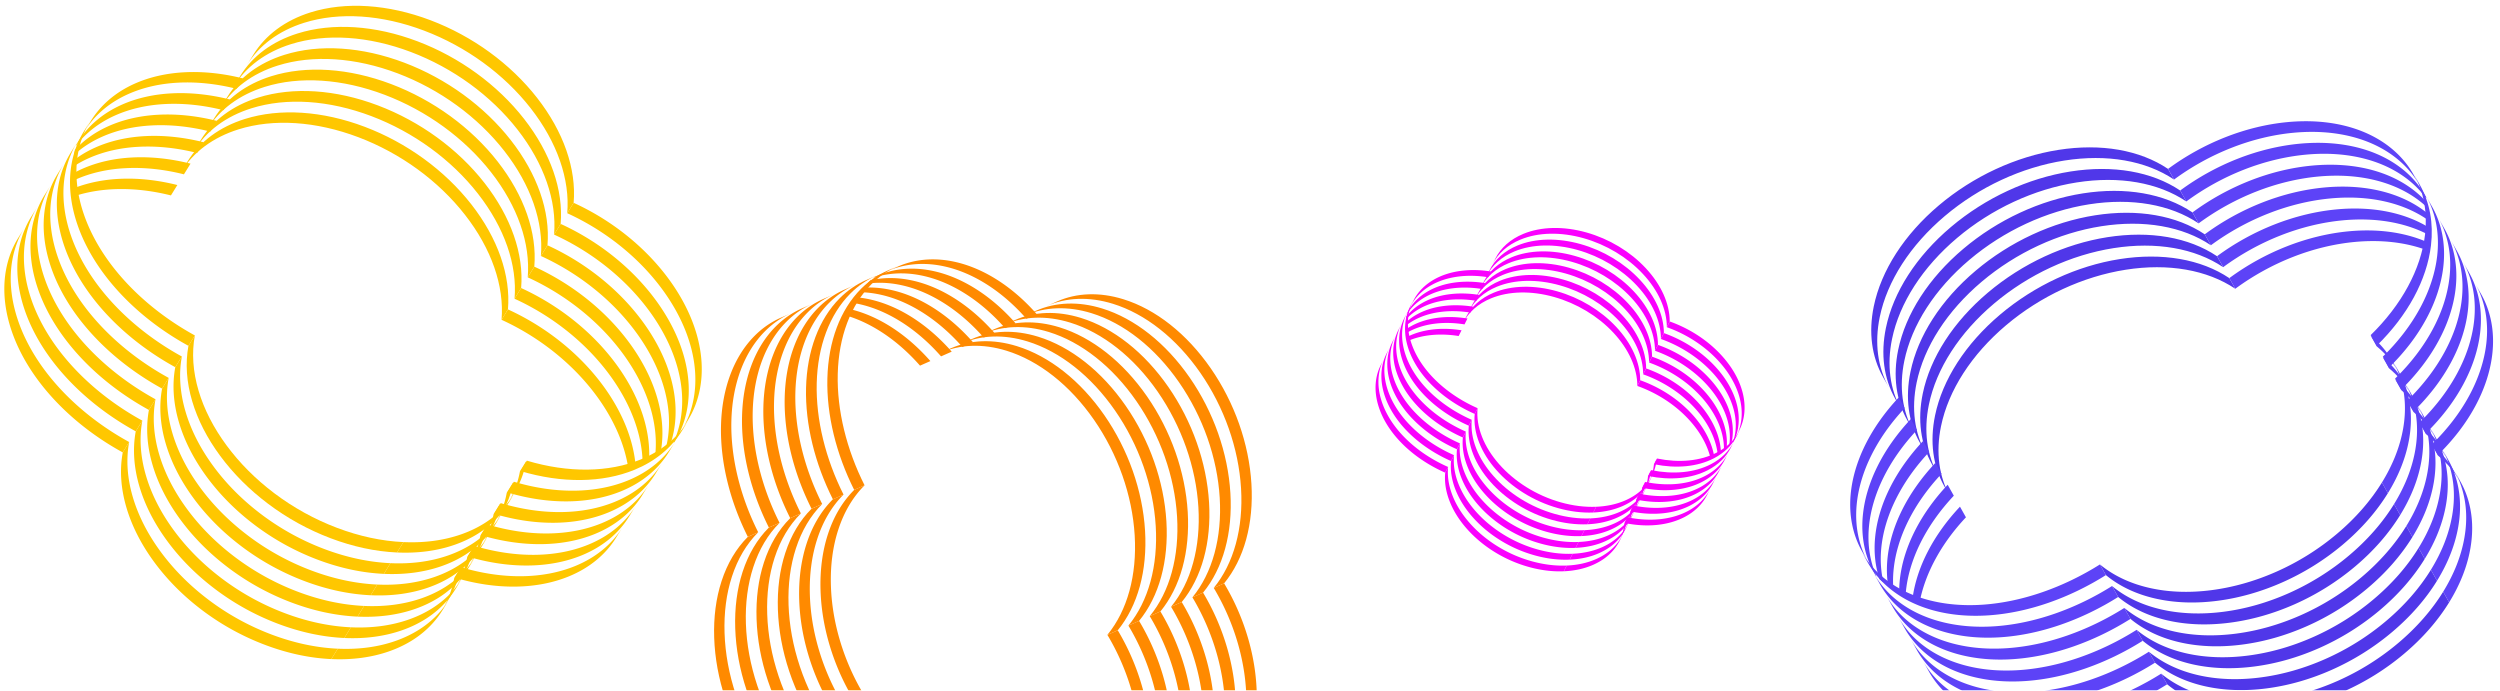<svg xmlns="http://www.w3.org/2000/svg" width="1647" height="455" fill="none"><style>.B{fill:#ffc700}.C{fill:#fa00ff}.D{fill:#5d43f7}.E{fill:#ff8a00}</style><mask id="A" maskUnits="userSpaceOnUse" x="0" y="0" width="1647" height="455" mask-type="alpha"><path fill="#d9d9d9" d="M0 0h1647v455H0z"/></mask><g mask="url(#A)"><path d="M1280.88 320.316c-7.46-13.305-9.62-29.34-6.07-46.563 4.88-23.652 20.11-47.274 42.89-66.521 22.67-19.152 50.65-32.134 78.8-36.55 28.02-4.398 53.57.065 72.17 12.543l3.94 7.013c-18.6-12.477-44.16-16.944-72.17-12.542-28.15 4.416-56.14 17.399-78.81 36.55-22.77 19.247-38 42.87-42.88 66.521-3.56 17.226-1.39 33.258 6.07 46.563l-3.94-7.014zm-8.09-14.433c-7.46-13.306-9.63-29.341-6.08-46.564 4.89-23.651 20.11-47.274 42.89-66.52 22.67-19.153 50.66-32.134 78.8-36.55 28.02-4.398 53.58.064 72.18 12.542l4.04 7.215c-18.6-12.477-44.16-16.944-72.17-12.542-28.15 4.416-56.14 17.399-78.8 36.55-22.78 19.247-38.01 42.87-42.89 66.521-3.55 17.225-1.39 33.258 6.07 46.563l-4.04-7.215zm-8.09-14.424c-7.46-13.306-9.63-29.341-6.07-46.564 4.88-23.651 20.11-47.274 42.89-66.52 22.66-19.153 50.65-32.134 78.8-36.55 28.01-4.398 53.57.064 72.17 12.542l4.04 7.211c-18.6-12.478-44.16-16.944-72.17-12.542-28.15 4.416-56.14 17.399-78.8 36.55-22.78 19.247-38.01 42.87-42.89 66.521-3.55 17.225-1.39 33.257 6.07 46.563l-4.04-7.211zm-8.1-14.43c-7.46-13.305-9.62-29.34-6.07-46.563 4.88-23.652 20.11-47.274 42.89-66.521 22.67-19.152 50.65-32.134 78.8-36.55 28.01-4.398 53.57.065 72.17 12.542l4.05 7.217c-18.6-12.478-44.16-16.944-72.17-12.542-28.15 4.416-56.14 17.399-78.8 36.55-22.78 19.246-38.01 42.87-42.89 66.52-3.56 17.226-1.39 33.258 6.07 46.564l-4.05-7.217zm-8.09-14.428c-7.46-13.305-9.62-29.34-6.07-46.563 4.88-23.652 20.11-47.274 42.89-66.521 22.67-19.152 50.65-32.134 78.8-36.55 28.02-4.398 53.58.065 72.17 12.543l4.05 7.215c-18.6-12.478-44.16-16.944-72.17-12.542-28.15 4.416-56.14 17.399-78.81 36.55-22.77 19.246-38 42.87-42.88 66.52-3.56 17.226-1.39 33.258 6.07 46.564l-4.05-7.216zm-7.98-14.23c-7.46-13.306-9.63-29.341-6.08-46.563 4.89-23.652 20.11-47.275 42.89-66.521 22.67-19.152 50.66-32.134 78.81-36.55 28.01-4.398 53.57.065 72.17 12.542l3.93 7.018c-18.59-12.478-44.15-16.944-72.17-12.542-28.15 4.416-56.14 17.399-78.8 36.55-22.78 19.247-38 42.87-42.89 66.521-3.55 17.225-1.39 33.257 6.08 46.563l-3.94-7.018z" fill="#5037e9"/><path d="M1598.01 160.926c.1-.273.18-.553.26-.842a4.09 4.09 0 0 1-.05-.926c-14.49-6.167-31.91-8.551-50.8-6.78-27.25 2.558-55.22 13.514-78.74 30.846l3.93 7.014c23.53-17.332 51.5-28.287 78.75-30.846 17.12-1.604 33.03.204 46.65 5.148a5.8 5.8 0 0 1 0-3.614zm1.63-9.079.27-2.1c-16.1-9.819-37.21-13.988-60.57-11.798-27.26 2.558-55.22 13.514-78.75 30.846l4.05 7.215c23.52-17.331 51.49-28.287 78.74-30.846 21.19-1.986 40.52 1.259 55.95 9.205l.3-2.521.01-.001zm-.61-11.462c-16.72-13.41-40.74-19.397-67.79-16.86-27.26 2.558-55.22 13.514-78.75 30.846l4.05 7.211c23.52-17.332 51.49-28.287 78.74-30.846 25.7-2.409 48.67 2.87 65.24 14.901l.31-1.995a4.652 4.652 0 0 1-1.79-3.253l-.01-.004zm-.16-6.455.1-.197c-.03-.08-.07-.157-.09-.238a62.683 62.683 0 0 0-7.23-6.974c-16.75-13.811-41.07-19.998-68.5-17.426-27.26 2.558-55.22 13.515-78.75 30.846l4.05 7.217c23.53-17.332 51.49-28.287 78.75-30.846 27.42-2.572 51.75 3.614 68.5 17.426a59.13 59.13 0 0 1 2.83 2.486 4.56 4.56 0 0 1 .34-2.293v-.001zm-.45-3.971-.37-.656c-3.61-6.454-8.47-12.247-14.49-17.211-16.75-13.812-41.08-19.998-68.51-17.426-27.25 2.558-55.22 13.514-78.74 30.846l4.04 7.215c23.53-17.332 51.5-28.287 78.75-30.846 27.43-2.572 51.75 3.614 68.5 17.426 4.13 3.404 7.71 7.2 10.72 11.33.02-.231.05-.457.1-.679v.001zm-170.1-18.678c23.53-17.331 51.49-28.287 78.75-30.846 27.42-2.572 51.75 3.614 68.5 17.426 6.03 4.965 10.88 10.761 14.5 17.212l3.94 7.018c-3.62-6.454-8.48-12.247-14.5-17.212-16.75-13.811-41.08-19.998-68.51-17.426-27.25 2.558-55.22 13.515-78.74 30.846l-3.94-7.018zm-167.74 283.01c1.45.013 2.9.712 3.8 1.874l.3.399c3.71-19.072 14.31-38.552 30.48-55.762l-3.93-7.013c-17.42 18.529-28.39 39.695-31.22 60.145l.57.357zm-9.4-4.961 4.27 2.084.06-.757c1.9-21.656 13.13-44.362 31.67-64.086l-4.05-7.215c-18.53 19.723-29.77 42.427-31.67 64.086a78.446 78.446 0 0 0-.28 5.888zm-7.33-3.683.64.363 2.81 1.444c-.26-3.652-.22-7.4.12-11.227 1.9-21.656 13.13-44.362 31.67-64.086l-4.05-7.211c-18.53 19.724-29.77 42.427-31.67 64.086-.5 5.738-.33 11.302.48 16.629v.002zm-5.63-4.102 2.59 2.103c-1.64-6.874-2.15-14.204-1.49-21.845 1.9-21.656 13.14-44.362 31.67-64.086l-4.04-7.216c-18.54 19.723-29.77 42.427-31.67 64.085-.84 9.57.18 18.654 2.94 26.959zm-3.52-4.094.95 1.699.64.619c-4.32-9.714-6.08-20.693-5.06-32.399 1.9-21.656 13.14-44.362 31.67-64.086l-4.04-7.215c-18.53 19.723-29.77 42.427-31.67 64.086-1.2 13.717 1.42 26.442 7.51 37.293v.003zm-7.99-14.227c-6.09-10.854-8.71-23.579-7.51-37.294 1.9-21.656 13.14-44.362 31.67-64.086l3.94 7.018c-18.53 19.724-29.77 42.427-31.67 64.086-1.2 13.718 1.42 26.443 7.51 37.294l-3.94-7.018zm375.47-70.535c20.38-19.868 33.08-43.335 35.77-66.083 1.74-14.673-.8-28.248-7.25-39.741l3.94 7.014c6.45 11.493 8.99 25.067 7.25 39.741-2.69 22.746-15.4 46.214-35.78 66.083l-3.93-7.014zm-8.1-14.433c20.38-19.869 33.09-43.336 35.78-66.083 1.74-14.674-.8-28.248-7.25-39.741l4.04 7.215c6.45 11.493 8.99 25.067 7.25 39.741-2.69 22.746-15.39 46.214-35.77 66.083l-4.05-7.215zm-8.09-14.422c20.38-19.869 33.09-43.336 35.78-66.083 1.74-14.674-.8-28.248-7.25-39.741l4.04 7.211c6.45 11.493 8.99 25.067 7.25 39.741-2.69 22.746-15.39 46.214-35.77 66.083l-4.05-7.211zm-8.1-14.43c20.38-19.869 33.09-43.335 35.78-66.083 1.74-14.674-.8-28.248-7.25-39.741l4.05 7.217c6.45 11.493 8.99 25.067 7.25 39.741-2.69 22.746-15.4 46.214-35.78 66.083l-4.05-7.217zm-8.09-14.431c20.38-19.869 33.08-43.336 35.78-66.084 1.73-14.673-.81-28.248-7.26-39.741l4.05 7.216c6.45 11.493 8.99 25.067 7.25 39.741-2.69 22.746-15.4 46.214-35.78 66.083l-4.04-7.215z" class="D"/><path d="M1561.82 220.746c20.38-19.869 33.09-43.336 35.78-66.083 1.74-14.674-.81-28.248-7.25-39.741l3.93 7.018c6.45 11.493 8.99 25.067 7.25 39.741-2.69 22.746-15.39 46.214-35.77 66.083l-3.94-7.018zm40.35 72.332c6.02 4.964 10.87 10.718 14.5 17.186l3.93 7.014c-3.63-6.468-8.48-12.223-14.5-17.186l-3.93-7.014zm-8.1-14.433c6.02 4.963 10.87 10.717 14.5 17.185l4.05 7.216c-3.63-6.468-8.48-12.223-14.5-17.186l-4.05-7.215zm-8.09-14.424c6.02 4.963 10.88 10.718 14.5 17.186l4.05 7.211c-3.63-6.468-8.48-12.223-14.5-17.186l-4.05-7.211zm-8.09-14.428c6.02 4.963 10.88 10.718 14.5 17.186l4.05 7.217c-3.63-6.469-8.48-12.223-14.5-17.186l-4.05-7.217zm-8.09-14.43c6.02 4.964 10.87 10.718 14.5 17.186l4.04 7.216c-3.62-6.468-8.48-12.223-14.5-17.186l-4.04-7.216z" class="D"/><path d="M1561.81 221.133c6.02 4.963 10.87 10.718 14.5 17.186l3.94 7.018c-3.63-6.468-8.48-12.223-14.5-17.186l-3.94-7.018zm-295.02 214.189c3.63 6.473 8.49 12.279 14.51 17.24 16.1 13.278 39.4 19.576 65.61 17.725 25.9-1.826 52.96-11.439 76.88-26.492l3.94 7.014c-23.93 15.054-50.98 24.666-76.88 26.491-26.21 1.854-49.51-4.446-65.62-17.724-6.01-4.958-10.87-10.767-14.5-17.24l-3.94-7.014zm-8.09-14.433c3.63 6.472 8.49 12.279 14.5 17.24 16.11 13.277 39.41 19.576 65.62 17.724 25.9-1.826 52.95-11.439 76.88-26.491l4.04 7.215c-23.93 15.054-50.98 24.665-76.88 26.491-26.2 1.853-49.51-4.446-65.61-17.724-6.02-4.958-10.88-10.768-14.51-17.24l-4.04-7.215zm-8.09-14.422c3.63 6.472 8.49 12.279 14.5 17.24 16.11 13.277 39.41 19.576 65.62 17.724 25.9-1.826 52.95-11.439 76.88-26.491l4.04 7.211c-23.93 15.054-50.98 24.665-76.88 26.491-26.2 1.853-49.51-4.447-65.61-17.724-6.02-4.958-10.88-10.768-14.51-17.24l-4.04-7.211zm-8.1-14.43c3.63 6.473 8.49 12.279 14.5 17.24 16.11 13.278 39.41 19.576 65.62 17.724 25.9-1.825 52.95-11.439 76.88-26.491l4.05 7.217c-23.93 15.054-50.98 24.665-76.88 26.491-26.21 1.853-49.51-4.447-65.62-17.724-6.01-4.958-10.87-10.768-14.5-17.24l-4.05-7.217zm-8.1-14.431c3.63 6.472 8.49 12.279 14.51 17.24 16.1 13.277 39.41 19.576 65.62 17.724 25.89-1.826 52.95-11.439 76.88-26.491l4.04 7.215c-23.93 15.054-50.98 24.665-76.88 26.491-26.21 1.853-49.51-4.447-65.62-17.724-6.01-4.958-10.87-10.768-14.5-17.24l-4.05-7.215zm-7.98-14.227c3.63 6.472 8.49 12.279 14.51 17.24 16.1 13.277 39.41 19.576 65.62 17.724 25.89-1.826 52.95-11.439 76.88-26.491l3.93 7.018c-23.93 15.054-50.98 24.665-76.88 26.491-26.2 1.853-49.51-4.447-65.61-17.724-6.02-4.958-10.88-10.768-14.51-17.24l-3.94-7.018zm383.13 26.449c7.26-11.767 11.98-23.814 14.03-35.818 2.06-12.001 1.33-23.347-2.14-33.721a59.194 59.194 0 0 0-4.48-10.135l3.93 7.014a59.36 59.36 0 0 1 4.49 10.134c3.47 10.375 4.19 21.718 2.14 33.722s-6.78 24.051-14.04 35.818l-3.93-7.014zm-8.1-14.431c7.26-11.768 11.98-23.815 14.04-35.819 2.05-12.001 1.33-23.347-2.14-33.721a59.19 59.19 0 0 0-4.49-10.134l4.05 7.215a59.322 59.322 0 0 1 4.48 10.134c3.47 10.375 4.2 21.718 2.14 33.722-2.05 12.001-6.77 24.05-14.03 35.818l-4.05-7.215zm-8.09-14.424c7.26-11.768 11.98-23.815 14.04-35.819 2.05-12.001 1.33-23.346-2.14-33.721a59.223 59.223 0 0 0-4.49-10.134l4.05 7.211a59.322 59.322 0 0 1 4.48 10.134c3.47 10.375 4.2 21.717 2.14 33.721-2.05 12.002-6.77 24.051-14.04 35.819l-4.04-7.211zm-8.1-14.43c7.26-11.767 11.99-23.814 14.04-35.818s1.33-23.347-2.14-33.721a58.465 58.465 0 0 0-4.49-10.135l4.05 7.217a59.29 59.29 0 0 1 4.49 10.134c3.47 10.374 4.19 21.717 2.14 33.721s-6.78 24.051-14.04 35.819l-4.05-7.217zm-8.09-14.432c7.27-11.767 11.99-23.814 14.04-35.818s1.33-23.347-2.14-33.721a59.15 59.15 0 0 0-4.48-10.134l4.04 7.215c1.8 3.212 3.3 6.591 4.49 10.134 3.47 10.375 4.19 21.717 2.14 33.721s-6.78 24.051-14.04 35.819l-4.05-7.216z" class="D"/><path d="M1569.2 317.885c7.26-11.768 11.98-23.815 14.04-35.819 2.05-12.001 1.33-23.346-2.15-33.721a59.218 59.218 0 0 0-4.48-10.134l3.94 7.018a59.322 59.322 0 0 1 4.48 10.134c3.47 10.375 4.2 21.717 2.14 33.721-2.05 12.002-6.77 24.051-14.03 35.819l-3.94-7.018z" class="D"/><path d="M1423.79 443.8c9.04 7.452 20.17 12.687 33.08 15.558 12.47 2.776 26.07 3.235 40.43 1.375 14.35-1.857 28.73-5.948 42.73-12.15a166.565 166.565 0 0 0 40.03-25.041c12.05-10.187 21.98-21.526 29.5-33.709l3.93 7.013c-7.52 12.184-17.44 23.523-29.5 33.71a166.4 166.4 0 0 1-40.03 25.041c-14 6.203-28.38 10.292-42.73 12.15s-27.95 1.401-40.42-1.375c-12.92-2.873-24.05-8.106-33.08-15.558l-3.94-7.014zm-8.09-14.433c9.03 7.451 20.17 12.686 33.08 15.558 12.46 2.775 26.07 3.235 40.42 1.375s28.73-5.949 42.73-12.151a166.37 166.37 0 0 0 40.03-25.041c12.06-10.187 21.98-21.526 29.5-33.709l4.05 7.215c-7.52 12.184-17.45 23.523-29.5 33.71a166.597 166.597 0 0 1-40.03 25.041c-14.01 6.203-28.39 10.292-42.73 12.15-14.36 1.86-27.96 1.401-40.43-1.375-12.91-2.873-24.04-8.106-33.08-15.558l-4.04-7.215zm-8.09-14.422c9.03 7.451 20.17 12.686 33.08 15.558 12.46 2.776 26.07 3.235 40.42 1.375s28.73-5.948 42.73-12.151a166.37 166.37 0 0 0 40.03-25.041c12.06-10.188 21.98-21.525 29.5-33.709l4.04 7.211c-7.51 12.184-17.44 23.522-29.49 33.71a166.593 166.593 0 0 1-40.03 25.04c-14.01 6.204-28.39 10.293-42.74 12.151s-27.95 1.401-40.42-1.375c-12.91-2.873-24.04-8.107-33.08-15.558l-4.04-7.211zm-8.1-14.432c9.04 7.452 20.17 12.687 33.08 15.558 12.47 2.776 26.07 3.235 40.43 1.375 14.35-1.857 28.72-5.948 42.73-12.15a166.597 166.597 0 0 0 40.03-25.041c12.05-10.189 21.98-21.526 29.5-33.71l4.04 7.217c-7.52 12.184-17.44 23.522-29.5 33.709a166.373 166.373 0 0 1-40.02 25.041c-14.01 6.204-28.39 10.293-42.74 12.151s-27.95 1.401-40.42-1.375c-12.91-2.873-24.04-8.107-33.08-15.558l-4.05-7.217zm-8.09-14.428c9.04 7.452 20.17 12.687 33.08 15.559 12.47 2.775 26.08 3.235 40.43 1.374s28.73-5.948 42.73-12.15c14.5-6.426 27.97-14.852 40.03-25.041s21.98-21.526 29.5-33.709l4.04 7.215c-7.52 12.184-17.44 23.522-29.5 33.709s-25.52 18.615-40.02 25.041c-14.01 6.204-28.39 10.292-42.74 12.151s-27.95 1.401-40.42-1.375c-12.91-2.873-24.04-8.107-33.08-15.558l-4.05-7.216zm-7.98-14.23c9.03 7.451 20.17 12.686 33.08 15.558 12.46 2.776 26.07 3.235 40.42 1.375s28.73-5.948 42.73-12.15c14.51-6.427 27.97-14.853 40.03-25.041s21.98-21.526 29.5-33.71l3.94 7.018c-7.52 12.184-17.45 23.522-29.5 33.71a166.66 166.66 0 0 1-40.03 25.041c-14.01 6.203-28.38 10.292-42.73 12.15s-27.96 1.401-40.43-1.375c-12.91-2.873-24.04-8.107-33.08-15.558l-3.93-7.018z" fill="#5037e9"/><path d="M626.306 229.511c12.959-5.718 27.972-6.297 43.576-1.487 21.429 6.607 41.913 22.777 57.684 45.537 15.693 22.649 25.212 49.666 26.799 76.075 1.582 26.284-4.808 49.512-17.989 65.596l-6.832 3.015c13.181-16.083 19.575-39.312 17.989-65.595-1.587-26.409-11.107-53.431-26.799-76.076-15.771-22.759-36.256-38.927-57.683-45.537-15.607-4.811-30.617-4.23-43.577 1.488l6.832-3.016zm14.056-6.201c12.96-5.718 27.973-6.297 43.577-1.488 21.428 6.608 41.913 22.778 57.683 45.538 15.694 22.649 25.212 49.666 26.799 76.075 1.582 26.284-4.807 49.512-17.989 65.595l-7.027 3.1c13.181-16.083 19.575-39.313 17.989-65.595-1.587-26.409-11.107-53.431-26.799-76.076-15.771-22.76-36.257-38.927-57.684-45.537-15.606-4.811-30.617-4.231-43.576 1.488l7.027-3.1zm14.051-6.199c12.96-5.718 27.973-6.298 43.577-1.488 21.428 6.608 41.912 22.777 57.683 45.537 15.694 22.649 25.212 49.667 26.799 76.076 1.582 26.284-4.808 49.512-17.989 65.595l-7.024 3.099c13.182-16.083 19.576-39.313 17.99-65.596-1.587-26.409-11.107-53.43-26.799-76.075-15.771-22.76-36.257-38.927-57.684-45.537-15.607-4.812-30.617-4.231-43.576 1.487l7.023-3.098zm14.055-6.205c12.959-5.719 27.972-6.298 43.576-1.488 21.429 6.608 41.913 22.777 57.684 45.537 15.693 22.649 25.212 49.667 26.799 76.076 1.582 26.284-4.808 49.512-17.989 65.595l-7.029 3.102c13.181-16.083 19.575-39.312 17.989-65.595-1.587-26.409-11.107-53.43-26.799-76.075-15.771-22.76-36.257-38.927-57.684-45.538-15.606-4.811-30.617-4.23-43.576 1.488l7.029-3.102zm14.053-6.2c12.959-5.718 27.972-6.297 43.576-1.487 21.429 6.607 41.913 22.777 57.684 45.537 15.693 22.649 25.212 49.667 26.799 76.075 1.582 26.284-4.808 49.513-17.99 65.596l-7.027 3.1c13.181-16.084 19.575-39.313 17.989-65.596-1.587-26.409-11.107-53.43-26.799-76.075-15.771-22.76-36.256-38.927-57.683-45.537-15.607-4.812-30.617-4.231-43.577 1.487l7.028-3.1zm13.859-6.119c12.96-5.718 27.972-6.297 43.577-1.487 21.428 6.607 41.912 22.777 57.683 45.537 15.693 22.649 25.212 49.666 26.799 76.075 1.582 26.284-4.808 49.513-17.989 65.596l-6.836 3.017c13.181-16.084 19.575-39.313 17.989-65.596-1.587-26.409-11.106-53.43-26.799-76.075-15.77-22.76-36.256-38.927-57.683-45.537-15.607-4.812-30.617-4.231-43.577 1.487l6.836-3.017z" class="E"/><path d="m745.522 536.758.755.312c.285-.017.575-.008.86.032 6.985-12.842 10.732-28.73 10.769-46.346.051-25.418-7.597-52.238-21.532-75.517l-6.831 3.015c13.934 23.28 21.581 50.102 21.531 75.517-.035 15.97-3.116 30.516-8.893 42.665 1.106-.269 2.345-.124 3.341.322zm8.246 2.304 1.917.437c10.502-14.009 16.227-33.152 16.273-54.941.052-25.418-7.597-52.237-21.532-75.517l-7.027 3.1c13.934 23.279 21.582 50.102 21.532 75.517-.042 19.76-4.755 37.344-13.467 50.896l2.303.504.001.004zm10.649.459c13.877-14.271 21.54-35.945 21.592-61.17.052-25.418-7.597-52.237-21.531-75.517l-7.024 3.099c13.935 23.279 21.582 50.102 21.532 75.517-.051 23.963-6.966 44.725-19.555 58.979l1.816.466a4.333 4.333 0 0 1 3.166-1.373l.004-.001zm5.98.419c.06.033.117.071.173.11l.228-.063a58.633 58.633 0 0 0 7.086-6.058c14.251-14.26 22.125-36.197 22.178-61.776.052-25.418-7.597-52.238-21.531-75.517l-7.029 3.102c13.934 23.28 21.581 50.102 21.531 75.517-.053 25.58-7.927 47.516-22.178 61.776a57.19 57.19 0 0 1-2.548 2.395 4.172 4.172 0 0 1 2.089.516l.001-.002zm3.712-.061.638-.282c6.287-2.773 12.071-6.746 17.194-11.873 14.251-14.26 22.125-36.197 22.178-61.776.051-25.418-7.597-52.238-21.532-75.517l-7.027 3.099c13.934 23.28 21.581 50.102 21.531 75.518-.053 25.579-7.927 47.516-22.178 61.775-3.512 3.516-7.338 6.487-11.422 8.905.212.033.418.084.619.148l-.001.003zm32.338-155.567c13.934 23.279 21.581 50.101 21.532 75.517-.054 25.579-7.928 47.516-22.179 61.776-5.122 5.127-10.909 9.098-17.193 11.873l-6.836 3.017c6.287-2.774 12.071-6.746 17.194-11.874 14.25-14.259 22.125-36.196 22.178-61.775.051-25.418-7.597-52.238-21.532-75.518l6.836-3.016zM559.73 204.189a4.58 4.58 0 0 1-2.068 3.341l-.396.247c17.3 5.114 34.365 16.642 48.838 33.114l6.832-3.016c-15.584-17.735-34.175-29.75-52.826-34.186l-.38.5zm5.417-8.246-2.305 3.758.695.123c19.848 3.675 39.839 16.074 56.427 34.952l7.027-3.1c-16.587-18.878-36.576-31.276-56.427-34.952a68.666 68.666 0 0 0-5.417-.781zm4.054-6.456-.392.564-1.584 2.465a66.64 66.64 0 0 1 10.366 1.107c19.848 3.675 39.84 16.074 56.428 34.952l7.023-3.098c-16.588-18.878-36.576-31.276-56.427-34.952-5.259-.975-10.417-1.309-15.413-1.034l-.001-.004zm4.289-4.831-2.172 2.207c6.498-.909 13.319-.736 20.323.559 19.848 3.675 39.839 16.074 56.427 34.952l7.029-3.102c-16.588-18.878-36.577-31.276-56.427-34.952-8.771-1.623-17.259-1.483-25.18.336zm4.098-2.899-1.654.73-.629.538c9.361-3.132 19.665-3.785 30.394-1.801 19.848 3.675 39.839 16.074 56.427 34.952l7.027-3.1c-16.587-18.878-36.576-31.275-56.427-34.952-12.572-2.327-24.566-1.031-35.135 3.635l-.003-.002zm13.858-6.121c10.572-4.665 22.566-5.96 35.136-3.635 19.848 3.675 39.839 16.074 56.427 34.952l-6.836 3.017c-16.587-18.878-36.576-31.275-56.427-34.952-12.573-2.327-24.566-1.032-35.136 3.635l6.836-3.017zm-70.194 30.653c-6.303 2.781-12.101 6.759-17.22 11.879-13.699 13.709-21.586 34.689-22.198 59.079-.607 24.097 5.88 49.958 17.672 73.407l-6.831 3.015c-11.794-23.453-18.28-49.309-17.672-73.407.61-24.387 8.498-45.37 22.197-59.079 5.116-5.121 10.917-9.098 17.221-11.879l6.831-3.015zm14.059-6.201c-6.304 2.78-12.102 6.759-17.22 11.879-13.7 13.708-21.587 34.688-22.198 59.079-.608 24.097 5.88 49.958 17.672 73.407l-7.028 3.099c-11.793-23.453-18.279-49.309-17.672-73.407.61-24.387 8.499-45.37 22.198-59.079 5.116-5.121 10.917-9.098 17.22-11.879l7.028-3.099zm14.049-6.2c-6.304 2.781-12.102 6.759-17.22 11.879-13.7 13.709-21.587 34.689-22.198 59.079-.608 24.098 5.88 49.958 17.672 73.407l-7.024 3.099c-11.793-23.453-18.279-49.31-17.672-73.407.61-24.388 8.498-45.37 22.198-59.079 5.116-5.121 10.916-9.098 17.22-11.879l7.024-3.099zm14.053-6.205c-6.304 2.781-12.102 6.759-17.221 11.879-13.699 13.709-21.586 34.689-22.198 59.079-.607 24.098 5.88 49.958 17.673 73.407l-7.03 3.103c-11.793-23.453-18.279-49.31-17.672-73.407.61-24.388 8.499-45.371 22.198-59.079 5.116-5.122 10.917-9.099 17.221-11.879l7.029-3.103z" class="E"/><path d="M577.471 181.48c-6.304 2.781-12.102 6.759-17.22 11.879-13.7 13.709-21.587 34.689-22.198 59.079-.607 24.098 5.88 49.958 17.672 73.407l-7.028 3.1c-11.793-23.453-18.279-49.31-17.672-73.407.61-24.388 8.499-45.37 22.198-59.079 5.116-5.122 10.917-9.098 17.221-11.879l7.027-3.1zm13.856-6.115c-6.304 2.781-12.102 6.759-17.221 11.879-13.699 13.709-21.586 34.689-22.198 59.079-.607 24.097 5.88 49.958 17.673 73.407l-6.836 3.017c-11.793-23.453-18.28-49.31-17.672-73.407.61-24.388 8.498-45.37 22.198-59.079 5.116-5.122 10.916-9.098 17.22-11.879l6.836-3.017zm-91.822 175.291c-7.689 7.693-13.514 17.519-17.312 29.197-3.671 11.278-5.301 23.811-4.854 37.242s2.952 27.081 7.443 40.574c4.655 13.975 11.249 27.168 19.598 39.217s17.948 22.223 28.543 30.254l-6.832 3.015c-10.594-8.03-20.195-18.209-28.543-30.254s-14.943-25.242-19.597-39.216c-4.493-13.497-6.997-27.148-7.443-40.575s1.183-25.964 4.853-37.241c3.8-11.681 9.624-21.505 17.312-29.197l6.832-3.016zm14.058-6.201c-7.688 7.692-13.513 17.519-17.312 29.197-3.67 11.278-5.301 23.811-4.853 37.241s2.952 27.082 7.443 40.575c4.654 13.974 11.249 27.168 19.598 39.217s17.948 22.223 28.542 30.254l-7.027 3.099c-10.595-8.03-20.195-18.209-28.543-30.254s-14.943-25.242-19.598-39.216c-4.492-13.498-6.997-27.149-7.443-40.575s1.183-25.964 4.854-37.242c3.8-11.68 9.623-21.504 17.312-29.196l7.027-3.1zm14.047-6.199c-7.688 7.692-13.513 17.518-17.312 29.196-3.67 11.278-5.301 23.812-4.853 37.242s2.951 27.082 7.443 40.575c4.654 13.974 11.249 27.168 19.598 39.216s17.948 22.224 28.542 30.254l-7.023 3.099c-10.595-8.03-20.196-18.21-28.543-30.254s-14.943-25.242-19.598-39.216c-4.492-13.498-6.997-27.149-7.443-40.575s1.183-25.964 4.854-37.242c3.799-11.681 9.623-21.504 17.311-29.197l7.024-3.098zm14.055-6.205c-7.688 7.692-13.514 17.518-17.312 29.196-3.671 11.278-5.301 23.812-4.854 37.242s2.952 27.082 7.444 40.575c4.654 13.974 11.249 27.168 19.597 39.216s17.948 22.224 28.543 30.254l-7.029 3.103c-10.595-8.031-20.195-18.21-28.543-30.254s-14.943-25.243-19.597-39.217c-4.493-13.497-6.998-27.148-7.444-40.574s1.183-25.964 4.854-37.242c3.8-11.681 9.623-21.504 17.312-29.197l7.029-3.102z" class="E"/><path d="M555.718 325.851c-7.689 7.693-13.514 17.519-17.312 29.197-3.671 11.278-5.301 23.812-4.854 37.242s2.952 27.081 7.443 40.575c4.655 13.974 11.249 27.168 19.598 39.216s17.948 22.224 28.543 30.254l-7.028 3.1c-10.595-8.031-20.195-18.21-28.543-30.254a154.59 154.59 0 0 1-19.597-39.217c-4.493-13.497-6.998-27.148-7.444-40.574s1.183-25.964 4.854-37.242c3.8-11.681 9.624-21.504 17.312-29.197l7.028-3.1zm13.861-6.119c-7.688 7.693-13.514 17.519-17.312 29.197-3.671 11.278-5.301 23.812-4.854 37.242s2.952 27.081 7.444 40.575c4.654 13.974 11.249 27.168 19.597 39.216s17.948 22.224 28.543 30.254l-6.836 3.017c-10.594-8.031-20.195-18.21-28.542-30.254s-14.944-25.242-19.598-39.217c-4.493-13.497-6.997-27.148-7.443-40.574s1.183-25.964 4.853-37.242c3.8-11.681 9.624-21.504 17.312-29.197l6.836-3.017z" class="E"/><path d="M123.581 106.311c8.004-12.987 20.968-22.669 37.747-27.932 23.044-7.225 51.09-5.392 78.979 5.166 27.753 10.507 52.697 28.66 70.233 51.117 17.456 22.35 25.973 46.857 24.103 69.174l-4.218 6.847c1.87-22.317-6.645-46.828-24.103-69.174-17.536-22.457-42.483-40.613-70.233-51.117-27.89-10.558-55.935-12.388-78.979-5.166-16.783 5.263-29.743 14.946-37.747 27.933l4.218-6.848zm8.682-14.088c8.004-12.987 20.967-22.669 37.747-27.932 23.043-7.225 51.089-5.392 78.979 5.166 27.753 10.507 52.697 28.66 70.233 51.117 17.455 22.35 25.973 46.857 24.103 69.174l-4.341 7.042c1.87-22.317-6.645-46.828-24.103-69.174-17.536-22.457-42.483-40.613-70.233-51.117-27.89-10.558-55.935-12.388-78.979-5.166-16.783 5.263-29.743 14.946-37.747 27.933l4.341-7.042zm8.677-14.08c8.004-12.987 20.968-22.669 37.747-27.933 23.044-7.225 51.09-5.392 78.98 5.166 27.753 10.507 52.697 28.66 70.233 51.117 17.455 22.35 25.973 46.857 24.102 69.174l-4.338 7.038c1.871-22.317-6.644-46.828-24.102-69.174-17.537-22.457-42.484-40.613-70.233-51.117-27.89-10.558-55.936-12.388-78.98-5.166-16.782 5.263-29.743 14.945-37.747 27.932l4.338-7.038zm8.678-14.086c8.004-12.987 20.968-22.669 37.747-27.932 23.044-7.225 51.09-5.392 78.979 5.166 27.754 10.507 52.697 28.66 70.233 51.117 17.456 22.35 25.974 46.857 24.103 69.174l-4.341 7.045c1.871-22.317-6.644-46.828-24.102-69.174-17.536-22.457-42.484-40.613-70.233-51.117-27.89-10.558-55.935-12.388-78.98-5.166-16.782 5.264-29.743 14.946-37.747 27.933l4.341-7.045zm8.682-14.082c8.004-12.987 20.967-22.669 37.747-27.933 23.043-7.225 51.09-5.392 78.979 5.166 27.753 10.507 52.697 28.66 70.233 51.117 17.455 22.35 25.973 46.857 24.103 69.174l-4.341 7.042c1.87-22.317-6.645-46.828-24.103-69.174-17.536-22.457-42.483-40.613-70.233-51.117-27.889-10.558-55.935-12.388-78.979-5.166-16.783 5.263-29.743 14.946-37.747 27.933l4.341-7.042zm8.556-13.892c8.004-12.987 20.968-22.669 37.747-27.933 23.044-7.225 51.09-5.392 78.98 5.166 27.753 10.507 52.697 28.66 70.233 51.117 17.455 22.35 25.973 46.857 24.102 69.173l-4.221 6.851c1.871-22.317-6.644-46.828-24.103-69.174-17.536-22.457-42.483-40.613-70.233-51.117C251.472 9.608 223.426 7.778 200.382 15c-16.782 5.263-29.743 14.946-37.747 27.933l4.221-6.851z" class="B"/><path d="m416.977 306.051.86-.184c.242-.19.505-.359.783-.498-1.648-15.657-8.027-32.039-18.752-47.689-15.478-22.578-38.642-41.698-65.22-53.839l-4.218 6.848c26.578 12.14 49.742 31.263 65.22 53.839 9.721 14.187 15.872 28.972 18.167 43.277.817-.914 2.004-1.542 3.16-1.754zm8.723-2.994 1.967-.782c.761-18.841-5.853-39.318-19.118-58.675-15.478-22.578-38.642-41.698-65.22-53.839l-4.341 7.042c26.579 12.14 49.743 31.263 65.22 53.839 12.031 17.554 18.589 36.031 19.137 53.372l2.351-.96.004.003zm9.727-6.094c3.594-21.135-2.845-45.041-18.204-67.449-15.477-22.578-38.641-41.698-65.219-53.839l-4.338 7.039c26.578 12.14 49.742 31.263 65.219 53.838 14.59 21.289 21.136 43.929 18.673 64.261l1.896-.696c.186-1.28.92-2.43 1.97-3.151l.003-.003zm5.561-3.282c.073-.007.147-.007.22-.008l.164-.195a63.046 63.046 0 0 0 2.586-9.701c3.933-21.353-2.479-45.621-18.054-68.344-15.478-22.579-38.641-41.699-65.22-53.839l-4.34 7.045c26.578 12.14 49.742 31.263 65.219 53.839 15.575 22.723 21.987 46.991 18.055 68.343-.228 1.246-.5 2.47-.799 3.681a4.497 4.497 0 0 1 2.169-.818v-.003zm3.255-2.319.394-.64c3.883-6.3 6.588-13.356 8.001-21.033 3.933-21.353-2.48-45.621-18.054-68.344-15.478-22.579-38.642-41.698-65.22-53.839l-4.341 7.042c26.578 12.14 49.743 31.263 65.22 53.839 15.574 22.723 21.987 46.991 18.054 68.343-.969 5.264-2.548 10.237-4.694 14.875a4.45 4.45 0 0 1 .64-.247v.004zm-66.322-157.748c26.578 12.14 49.742 31.263 65.219 53.838 15.575 22.724 21.987 46.992 18.055 68.344-1.413 7.677-4.122 14.734-8.001 21.033l-4.221 6.851c3.882-6.3 6.588-13.356 8-21.033 3.933-21.352-2.479-45.62-18.054-68.344-15.477-22.578-38.641-41.698-65.22-53.839l4.222-6.85zm-328.86-9.106c.691 1.271.786 2.88.205 4.226l-.2.462c18.469-6.029 40.648-6.226 63.547-.453l4.218-6.847c-24.655-6.215-48.484-5.52-67.738 1.936l-.032.676zm-.232-10.625.251 4.741.691-.316c19.851-8.861 45.157-10.072 71.401-3.456l4.341-7.041c-26.244-6.616-51.547-5.406-71.401 3.456a73.54 73.54 0 0 0-5.283 2.616zm-.344-8.204-.004.741.1 3.153a71.717 71.717 0 0 1 9.872-5.348c19.851-8.862 45.157-10.072 71.4-3.456l4.338-7.038c-26.243-6.616-51.546-5.406-71.4 3.456-5.26 2.348-10.04 5.201-14.303 8.495l-.003-.003zm.854-6.905-.579 3.285c5.209-4.775 11.366-8.787 18.369-11.915 19.851-8.861 45.157-10.072 71.401-3.456l4.34-7.045c-26.243-6.616-51.546-5.406-71.4 3.456-8.771 3.917-16.215 9.225-22.131 15.675zm1.865-5.073-1.022 1.657-.229.861c6.392-8.495 15.132-15.368 25.862-20.16 19.851-8.861 45.157-10.072 71.401-3.456l4.341-7.041c-26.244-6.616-51.547-5.406-71.401 3.456C67.582 74.632 57.734 83.106 51.208 93.7h-.003zm8.554-13.893c6.529-10.594 16.377-19.068 28.948-24.682 19.851-8.861 45.157-10.072 71.401-3.456l-4.222 6.851c-26.243-6.616-51.546-5.405-71.4 3.456-12.574 5.614-22.422 14.088-28.948 24.682l4.221-6.851zM303.834 373.71c27.268 8.16 53.952 7.863 75.142-.837 13.67-5.609 24.299-14.426 31.212-25.646l-4.219 6.847c-6.912 11.22-17.541 20.037-31.212 25.646-21.19 8.697-47.873 8.997-75.141.838l4.218-6.848zm8.682-14.09c27.268 8.16 53.952 7.863 75.141-.837 13.671-5.609 24.3-14.426 31.212-25.646l-4.341 7.041c-6.912 11.221-17.541 20.038-31.212 25.647-21.19 8.697-47.873 8.996-75.141.837l4.341-7.042zm8.675-14.078c27.268 8.16 53.952 7.863 75.142-.837 13.67-5.609 24.3-14.426 31.212-25.646l-4.338 7.038c-6.912 11.22-17.542 20.037-31.212 25.646-21.19 8.697-47.874 8.997-75.142.837l4.338-7.038zm8.678-14.086c27.268 8.16 53.952 7.863 75.142-.837 13.67-5.609 24.3-14.426 31.212-25.646l-4.341 7.044c-6.912 11.221-17.542 20.038-31.212 25.647-21.19 8.697-47.874 8.996-75.141.837l4.34-7.045zm8.682-14.089c27.268 8.159 53.952 7.862 75.141-.838 13.671-5.609 24.3-14.426 31.212-25.646l-4.341 7.041c-6.912 11.221-17.541 20.038-31.211 25.647-21.19 8.697-47.874 8.996-75.142.837l4.341-7.041z" class="B"/><path d="M347.107 303.482c27.268 8.159 53.952 7.863 75.142-.837 13.67-5.61 24.3-14.427 31.212-25.647l-4.221 6.851c-6.912 11.22-17.542 20.037-31.212 25.646-21.19 8.697-47.874 8.997-75.142.838l4.221-6.851zm-43.619 70.409c-1.413 7.674-4.085 14.711-7.975 21.024l-4.219 6.847c3.891-6.313 6.563-13.35 7.976-21.024l4.218-6.847zm8.682-14.088c-1.413 7.674-4.085 14.711-7.976 21.024l-4.341 7.042c3.891-6.314 6.563-13.351 7.976-21.025l4.341-7.041zm8.678-14.08c-1.413 7.674-4.085 14.711-7.976 21.024l-4.338 7.038c3.891-6.313 6.563-13.35 7.976-21.024l4.338-7.038zm8.679-14.08c-1.413 7.674-4.084 14.711-7.975 21.024l-4.341 7.045c3.891-6.314 6.563-13.351 7.976-21.025l4.34-7.044zm8.68-14.088c-1.413 7.674-4.085 14.711-7.976 21.024l-4.341 7.041c3.891-6.313 6.563-13.35 7.976-21.024l4.341-7.041z" class="B"/><path d="M346.764 303.662c-1.413 7.674-4.085 14.711-7.976 21.024l-4.221 6.851c3.891-6.313 6.562-13.35 7.975-21.024l4.222-6.851zM16.214 149.871c-3.894 6.317-6.607 13.387-8.021 21.054-3.78 20.527 2.036 43.955 16.39 65.964 14.178 21.747 35.726 40.725 60.507 54.324l-4.218 6.847c-24.785-13.602-46.329-32.577-60.507-54.324C6.012 221.73.195 198.3 3.975 177.772c1.41-7.667 4.127-14.737 8.021-21.054l4.218-6.847zm8.682-14.09c-3.894 6.317-6.607 13.387-8.021 21.054-3.78 20.527 2.036 43.955 16.39 65.964 14.178 21.747 35.726 40.725 60.507 54.324l-4.341 7.042c-24.785-13.602-46.329-32.578-60.507-54.324-14.353-22.006-20.17-45.437-16.39-65.964 1.41-7.667 4.127-14.738 8.021-21.054l4.341-7.042zm8.676-14.078c-3.894 6.317-6.607 13.387-8.021 21.054-3.78 20.527 2.036 43.955 16.39 65.964 14.178 21.747 35.726 40.725 60.507 54.324l-4.338 7.038c-24.784-13.602-46.329-32.577-60.507-54.324-14.353-22.006-20.17-45.437-16.39-65.964 1.41-7.667 4.127-14.737 8.021-21.054l4.338-7.038zm8.677-14.086c-3.894 6.317-6.607 13.387-8.021 21.054-3.78 20.527 2.036 43.955 16.39 65.964 14.178 21.747 35.726 40.725 60.507 54.324l-4.34 7.045C82 242.402 60.455 223.427 46.278 201.68c-14.353-22.006-20.17-45.437-16.39-65.964 1.41-7.667 4.127-14.738 8.021-21.054l4.341-7.045zm8.682-14.09c-3.894 6.317-6.607 13.387-8.021 21.054-3.78 20.528 2.036 43.955 16.39 65.964 14.178 21.747 35.726 40.725 60.507 54.324l-4.341 7.042c-24.784-13.602-46.329-32.577-60.507-54.324-14.353-22.006-20.17-45.437-16.39-65.964 1.41-7.667 4.127-14.738 8.021-21.054l4.341-7.042zm8.557-13.884c-3.894 6.317-6.607 13.386-8.021 21.055-3.78 20.527 2.036 43.954 16.39 65.963 14.178 21.747 35.727 40.725 60.508 54.324l-4.222 6.851c-24.784-13.602-46.329-32.577-60.507-54.324-14.353-22.006-20.17-45.436-16.39-65.964 1.41-7.667 4.127-14.737 8.021-21.054l4.221-6.851zm163.027 347.711c13.814.629 26.638-1.096 38.127-5.133s21.053-10.181 28.433-18.257a59.046 59.046 0 0 0 6.679-8.843l-4.218 6.847a59.154 59.154 0 0 1-6.68 8.843c-7.38 8.077-16.942 14.219-28.432 18.257s-24.314 5.763-38.127 5.134l4.218-6.848zm8.68-14.088c13.813.629 26.637-1.096 38.127-5.133s21.052-10.18 28.432-18.257a58.985 58.985 0 0 0 6.68-8.843l-4.341 7.042a59.188 59.188 0 0 1-6.68 8.843c-7.38 8.076-16.942 14.219-28.432 18.256s-24.314 5.763-38.127 5.134l4.341-7.042zm8.678-14.078c13.813.629 26.637-1.096 38.127-5.133s21.052-10.181 28.432-18.257a58.979 58.979 0 0 0 6.679-8.843l-4.338 7.038a59.13 59.13 0 0 1-6.679 8.843c-7.38 8.077-16.943 14.219-28.432 18.257s-24.314 5.762-38.127 5.133l4.338-7.038zm8.676-14.088c13.813.629 26.637-1.096 38.126-5.133s21.053-10.18 28.433-18.257a58.979 58.979 0 0 0 6.679-8.843l-4.341 7.045a59.13 59.13 0 0 1-6.679 8.843c-7.38 8.076-16.943 14.219-28.432 18.256s-24.314 5.763-38.127 5.134l4.341-7.045zm8.685-14.082c13.813.629 26.637-1.096 38.127-5.133s21.052-10.18 28.432-18.257a58.985 58.985 0 0 0 6.68-8.843l-4.341 7.042a59.25 59.25 0 0 1-6.679 8.843c-7.38 8.076-16.943 14.219-28.433 18.256s-24.314 5.763-38.127 5.134l4.341-7.042z" class="B"/><path d="M265.789 357.128c13.813.629 26.637-1.097 38.127-5.134s21.052-10.18 28.432-18.256a58.979 58.979 0 0 0 6.679-8.843l-4.221 6.85a59.08 59.08 0 0 1-6.679 8.843c-7.38 8.077-16.943 14.219-28.433 18.257s-24.313 5.763-38.126 5.134l4.221-6.851zM85.087 291.216c-2.122 11.519-1.288 23.793 2.474 36.472 3.632 12.246 9.84 24.36 18.439 36s19.158 22.221 31.383 31.447a166.46 166.46 0 0 0 41.334 22.819c14.761 5.586 29.494 8.753 43.796 9.406l-4.218 6.847c-14.303-.653-29.036-3.819-43.796-9.406s-28.672-13.265-41.335-22.819c-12.228-9.229-22.787-19.809-31.382-31.446s-14.807-23.754-18.439-36c-3.763-12.682-4.596-24.953-2.474-36.473l4.218-6.847zm8.682-14.088c-2.122 11.519-1.288 23.794 2.474 36.472 3.632 12.246 9.84 24.36 18.439 36.001s19.157 22.22 31.382 31.446c12.663 9.554 26.571 17.23 41.335 22.819s29.493 8.753 43.796 9.406l-4.341 7.041c-14.302-.653-29.035-3.819-43.796-9.405a166.5 166.5 0 0 1-41.335-22.819c-12.228-9.23-22.787-19.809-31.382-31.447s-14.807-23.754-18.439-36c-3.763-12.682-4.596-24.953-2.474-36.472l4.341-7.042zm8.676-14.08c-2.122 11.519-1.289 23.793 2.474 36.472 3.632 12.246 9.84 24.36 18.439 36.001s19.157 22.22 31.382 31.446c12.663 9.554 26.571 17.23 41.335 22.819s29.493 8.753 43.796 9.406l-4.338 7.038c-14.303-.653-29.036-3.82-43.796-9.406s-28.672-13.265-41.335-22.819c-12.228-9.229-22.787-19.809-31.382-31.446s-14.807-23.755-18.439-36.001c-3.763-12.682-4.596-24.953-2.474-36.472l4.338-7.038zm8.679-14.086c-2.121 11.519-1.288 23.794 2.475 36.472 3.631 12.246 9.84 24.36 18.438 36.001s19.158 22.22 31.383 31.446a166.46 166.46 0 0 0 41.334 22.819c14.764 5.589 29.494 8.753 43.796 9.406l-4.34 7.045c-14.303-.654-29.036-3.82-43.796-9.406s-28.672-13.265-41.335-22.819c-12.228-9.229-22.787-19.809-31.382-31.447s-14.807-23.754-18.439-36c-3.763-12.682-4.596-24.953-2.474-36.472l4.34-7.045zm8.682-14.082c-2.122 11.519-1.288 23.793 2.474 36.472 3.632 12.246 9.84 24.36 18.439 36.001s19.158 22.22 31.382 31.446c12.663 9.554 26.571 17.23 41.335 22.819s29.494 8.753 43.796 9.406l-4.341 7.041c-14.302-.653-29.035-3.819-43.796-9.405s-28.672-13.266-41.334-22.819c-12.229-9.23-22.788-19.809-31.383-31.447s-14.807-23.754-18.439-36c-3.762-12.682-4.596-24.953-2.474-36.472l4.341-7.042z" class="B"/><path d="M128.363 220.988c-2.122 11.519-1.289 23.793 2.474 36.472 3.632 12.246 9.84 24.36 18.439 36s19.157 22.22 31.382 31.447c12.663 9.553 26.571 17.229 41.335 22.819s29.493 8.752 43.796 9.405l-4.222 6.851c-14.302-.653-29.035-3.819-43.796-9.406s-28.671-13.265-41.334-22.819c-12.228-9.229-22.787-19.809-31.383-31.446s-14.807-23.754-18.438-36c-3.763-12.683-4.596-24.953-2.475-36.473l4.222-6.85z" class="B"/><path d="M965.686 209.129c3.594-7.162 9.934-12.821 18.472-16.342 11.727-4.835 26.482-5.159 41.562-.911 15 4.227 28.88 12.584 39.08 23.532 10.16 10.895 15.74 23.328 15.78 35.09l-1.89 3.776c-.05-11.763-5.62-24.198-15.78-35.091-10.2-10.947-24.09-19.305-39.09-23.532-15.07-4.248-29.829-3.922-41.556.911-8.54 3.522-14.878 9.181-18.471 16.342l1.893-3.775zm3.899-7.77c3.593-7.161 9.933-12.82 18.472-16.342 11.726-4.835 26.483-5.159 41.563-.911 15 4.228 28.88 12.585 39.08 23.532 10.16 10.895 15.74 23.328 15.78 35.091l-1.95 3.882c-.04-11.762-5.62-24.197-15.78-35.09-10.2-10.948-24.08-19.306-39.08-23.532-15.08-4.248-29.836-3.922-41.562.911-8.54 3.522-14.879 9.181-18.472 16.342l1.949-3.883zm3.896-7.764c3.594-7.161 9.934-12.82 18.472-16.342 11.727-4.835 26.487-5.158 41.557-.91 15 4.227 28.89 12.584 39.09 23.532 10.16 10.895 15.73 23.328 15.78 35.09l-1.95 3.881c-.04-11.762-5.62-24.197-15.78-35.09-10.2-10.948-24.08-19.306-39.08-23.532-15.08-4.249-29.84-3.923-41.565.91-8.54 3.522-14.878 9.181-18.471 16.342l1.947-3.881zm3.895-7.763c3.593-7.162 9.933-12.821 18.472-16.342 11.722-4.835 26.482-5.159 41.562-.911 15 4.227 28.88 12.584 39.08 23.532 10.16 10.895 15.74 23.328 15.78 35.09l-1.95 3.885c-.04-11.762-5.62-24.198-15.77-35.091-10.21-10.947-24.09-19.305-39.09-23.532-15.08-4.248-29.83-3.922-41.561.911-8.54 3.522-14.878 9.181-18.472 16.342l1.949-3.884zm3.898-7.766c3.594-7.161 9.934-12.82 18.472-16.342 11.724-4.835 26.484-5.159 41.564-.911 15 4.228 28.88 12.585 39.08 23.532 10.16 10.895 15.74 23.328 15.78 35.091l-1.95 3.882c-.04-11.762-5.62-24.197-15.78-35.09-10.2-10.948-24.08-19.306-39.08-23.532-15.08-4.248-29.84-3.922-41.563.911-8.54 3.522-14.878 9.181-18.472 16.342l1.949-3.883zm3.842-7.662c3.594-7.161 9.933-12.821 18.474-16.342 11.72-4.835 26.48-5.159 41.56-.911 15 4.228 28.88 12.584 39.08 23.532 10.16 10.895 15.74 23.328 15.78 35.09l-1.89 3.778c-.05-11.762-5.62-24.197-15.78-35.09-10.2-10.948-24.09-19.306-39.09-23.532-15.07-4.248-29.83-3.923-41.56.91-8.537 3.522-14.876 9.181-18.469 16.343l1.895-3.778z" class="C"/><path d="m1128.33 300.216.45-.136c.11-.11.24-.21.38-.296-1.58-8.117-5.66-16.396-11.99-24.093-9.13-11.106-22.13-20.05-36.59-25.186l-1.89 3.776c14.46 5.136 27.45 14.081 36.59 25.185 5.73 6.978 9.63 14.433 11.48 21.813.39-.516.98-.899 1.57-1.063zm4.43-1.969.99-.499c-.46-9.893-4.86-20.304-12.68-29.825-9.13-11.105-22.13-20.049-36.59-25.185l-1.95 3.883c14.46 5.136 27.46 14.081 36.59 25.185 7.1 8.634 11.37 18.001 12.45 27.05l1.19-.61v.001zm4.81-3.63c.92-11.223-3.55-23.436-12.61-34.458-9.13-11.105-22.12-20.049-36.59-25.185l-1.94 3.881c14.46 5.136 27.45 14.082 36.58 25.185 8.61 10.471 13.07 22.018 12.71 32.768l.96-.451c.04-.678.37-1.313.89-1.738v-.002zm2.76-1.972c.04-.007.08-.01.12-.014.02-.037.05-.074.07-.11a32.62 32.62 0 0 0 .91-5.194c1.08-11.352-3.38-23.756-12.57-34.933-9.13-11.105-22.13-20.049-36.59-25.185l-1.95 3.885c14.46 5.136 27.46 14.081 36.59 25.185 9.19 11.177 13.65 23.581 12.57 34.933a25.33 25.33 0 0 1-.25 1.962c.31-.261.68-.45 1.1-.527v-.002zm1.6-1.362.18-.352c1.74-3.474 2.83-7.29 3.22-11.371 1.08-11.352-3.39-23.757-12.57-34.933-9.14-11.106-22.13-20.05-36.59-25.186l-1.95 3.883c14.46 5.136 27.46 14.082 36.59 25.186 9.18 11.176 13.65 23.581 12.57 34.932a32.83 32.83 0 0 1-1.78 7.998 2.75 2.75 0 0 1 .33-.158v.001zm-41.92-79.504c14.46 5.136 27.46 14.082 36.59 25.186 9.19 11.176 13.65 23.581 12.57 34.932-.39 4.082-1.48 7.898-3.22 11.371l-1.9 3.778c1.74-3.474 2.84-7.289 3.23-11.371 1.08-11.352-3.39-23.756-12.58-34.933-9.13-11.105-22.12-20.049-36.59-25.185l1.9-3.778zm-172.483 10.284c.42.633.543 1.47.301 2.201l-.083.251c9.387-4 20.983-5.117 33.228-3.144l1.893-3.776c-13.184-2.124-25.62-.67-35.353 4.112l.014.356zm-.606-5.551.348 2.47.347-.197c9.981-5.545 23.166-7.336 37.2-5.075l1.949-3.883c-14.034-2.261-27.217-.47-37.2 5.075a39.053 39.053 0 0 0-2.644 1.61zm-.557-4.275.033.387.196 1.646a37.662 37.662 0 0 1 4.921-3.251c9.981-5.544 23.166-7.336 37.2-5.075l1.948-3.881c-14.034-2.261-27.218-.47-37.2 5.075a36.737 36.737 0 0 0-7.096 5.1l-.002-.001zm.132-3.652-.153 1.745c2.508-2.736 5.545-5.117 9.066-7.075 9.981-5.544 23.166-7.336 37.2-5.075l1.949-3.884c-14.034-2.261-27.217-.47-37.2 5.075-4.41 2.451-8.062 5.568-10.862 9.214zm.744-2.741-.459.914-.08.461c2.955-4.737 7.214-8.733 12.608-11.731 9.981-5.545 23.167-7.336 37.2-5.075l1.949-3.883c-14.033-2.261-27.217-.47-37.2 5.075-6.322 3.513-11.087 8.397-14.016 14.239h-.002zm3.839-7.658c2.932-5.842 7.697-10.726 14.017-14.239 9.981-5.545 23.167-7.336 37.2-5.075l-1.895 3.777c-14.034-2.26-27.217-.469-37.2 5.076-6.322 3.512-11.087 8.397-14.017 14.238l1.895-3.777zm141.151 142.606c14.64 3.021 28.59 1.645 39.28-3.877 6.9-3.56 12.05-8.66 15.16-14.847l-1.9 3.776c-3.1 6.187-8.26 11.287-15.15 14.847-10.69 5.52-24.64 6.898-39.28 3.876l1.89-3.775zm3.9-7.77c14.64 3.021 28.59 1.645 39.28-3.876 6.89-3.561 12.05-8.66 15.15-14.847l-1.94 3.883c-3.11 6.187-8.27 11.286-15.16 14.847-10.69 5.52-24.64 6.897-39.28 3.876l1.95-3.883zm3.9-7.764c14.64 3.022 28.58 1.646 39.27-3.876 6.9-3.56 12.06-8.66 15.16-14.847l-1.95 3.881c-3.1 6.187-8.26 11.287-15.15 14.847-10.69 5.52-24.64 6.898-39.28 3.876l1.95-3.881zm3.89-7.763c14.64 3.021 28.59 1.645 39.28-3.877 6.89-3.56 12.05-8.66 15.16-14.847l-1.95 3.885c-3.11 6.187-8.26 11.287-15.16 14.847-10.69 5.52-24.64 6.898-39.28 3.876l1.95-3.884z" class="C"/><path d="M1087.82 309.723c14.64 3.022 28.59 1.645 39.28-3.876 6.89-3.56 12.05-8.66 15.15-14.847l-1.95 3.883c-3.1 6.187-8.26 11.286-15.15 14.847-10.69 5.52-24.64 6.897-39.28 3.876l1.95-3.883zm3.84-7.656c14.64 3.021 28.59 1.645 39.28-3.876 6.89-3.561 12.05-8.66 15.16-14.847l-1.9 3.777c-3.1 6.187-8.26 11.287-15.16 14.847-10.69 5.52-24.63 6.898-39.27 3.877l1.89-3.778zm-19.6 38.835c-.39 4.08-1.46 7.884-3.21 11.366l-1.89 3.775c1.74-3.481 2.82-7.285 3.21-11.365l1.89-3.776zm3.9-7.769c-.39 4.08-1.47 7.884-3.21 11.365l-1.95 3.883c1.75-3.481 2.82-7.285 3.21-11.365l1.95-3.883zm3.9-7.764c-.39 4.08-1.47 7.884-3.22 11.365l-1.94 3.881c1.74-3.481 2.82-7.285 3.21-11.365l1.95-3.881zm3.89-7.76c-.39 4.08-1.46 7.884-3.21 11.366l-1.95 3.884c1.75-3.481 2.83-7.285 3.21-11.365l1.95-3.885z" class="C"/><path d="M1087.65 309.84c-.39 4.08-1.47 7.884-3.21 11.365l-1.95 3.883c1.75-3.481 2.82-7.285 3.21-11.365l1.95-3.883zm3.84-7.662c-.39 4.08-1.46 7.884-3.21 11.365l-1.9 3.778c1.75-3.482 2.83-7.286 3.22-11.366l1.89-3.777zm-179.989-65.345c-1.749 3.483-2.845 7.306-3.234 11.383-1.038 10.913 3.077 22.905 11.594 33.764 8.413 10.729 20.556 19.673 34.144 25.654l-1.894 3.776c-13.59-5.983-25.731-14.925-34.144-25.655-8.517-10.857-12.632-22.85-11.594-33.763.388-4.077 1.486-7.9 3.234-11.383l1.894-3.776zm3.896-7.77c-1.748 3.484-2.844 7.307-3.233 11.383-1.039 10.914 3.076 22.905 11.593 33.764 8.414 10.73 20.556 19.674 34.145 25.655l-1.949 3.883c-13.591-5.983-25.731-14.925-34.145-25.655-8.516-10.857-12.632-22.85-11.593-33.764.387-4.076 1.485-7.899 3.233-11.383l1.949-3.883zm3.897-7.763c-1.749 3.483-2.845 7.306-3.234 11.383-1.038 10.913 3.077 22.904 11.594 33.763 8.413 10.73 20.556 19.674 34.144 25.655l-1.948 3.881c-13.59-5.983-25.731-14.925-34.144-25.655-8.516-10.857-12.632-22.85-11.593-33.763.387-4.077 1.485-7.9 3.233-11.383l1.948-3.881zm3.894-7.764c-1.748 3.483-2.844 7.307-3.233 11.383-1.039 10.913 3.076 22.905 11.593 33.764 8.414 10.729 20.557 19.673 34.145 25.655l-1.949 3.884c-13.59-5.983-25.731-14.925-34.144-25.655-8.517-10.857-12.633-22.85-11.594-33.763.387-4.077 1.485-7.9 3.233-11.383l1.949-3.885zm3.899-7.771c-1.749 3.483-2.845 7.306-3.234 11.383-1.038 10.913 3.077 22.904 11.594 33.763 8.413 10.73 20.556 19.674 34.144 25.655l-1.949 3.883c-13.59-5.983-25.731-14.925-34.144-25.655-8.517-10.857-12.632-22.85-11.594-33.763.387-4.077 1.485-7.9 3.234-11.383l1.949-3.883zm3.841-7.657c-1.748 3.484-2.844 7.307-3.233 11.383-1.039 10.914 3.077 22.905 11.594 33.764 8.413 10.73 20.556 19.673 34.144 25.655l-1.895 3.777c-13.59-5.982-25.731-14.925-34.144-25.654-8.517-10.858-12.633-22.851-11.594-33.764.387-4.076 1.485-7.9 3.233-11.383l1.895-3.778zm101.212 174.473c7.26-.302 13.89-1.792 19.72-4.43 5.82-2.638 10.54-6.29 14.04-10.853a31.408 31.408 0 0 0 3.09-4.933l-1.9 3.776a31.353 31.353 0 0 1-3.09 4.932c-3.49 4.564-8.21 8.215-14.04 10.853-5.82 2.638-12.46 4.128-19.71 4.431l1.89-3.776zm3.9-7.769c7.25-.303 13.88-1.793 19.71-4.431 5.82-2.638 10.55-6.289 14.04-10.853a31.4 31.4 0 0 0 3.09-4.932l-1.95 3.883a31.4 31.4 0 0 1-3.09 4.932c-3.49 4.563-8.21 8.215-14.04 10.853-5.82 2.638-12.46 4.128-19.71 4.431l1.95-3.883zm3.89-7.764c7.26-.303 13.89-1.792 19.72-4.43 5.82-2.638 10.55-6.29 14.04-10.854a31.353 31.353 0 0 0 3.09-4.932l-1.95 3.881a31.307 31.307 0 0 1-3.09 4.932c-3.49 4.564-8.21 8.215-14.04 10.854-5.82 2.637-12.46 4.127-19.71 4.43l1.94-3.881zm3.9-7.767c7.25-.303 13.88-1.793 19.71-4.431s10.55-6.29 14.04-10.853a30.645 30.645 0 0 0 3.09-4.933l-1.95 3.885a29.91 29.91 0 0 1-3.09 4.932c-3.49 4.564-8.21 8.215-14.04 10.854-5.82 2.637-12.46 4.127-19.71 4.43l1.95-3.884z" class="C"/><path d="M1047.73 341.517c7.25-.303 13.88-1.792 19.71-4.431s10.55-6.289 14.04-10.853a30.68 30.68 0 0 0 3.09-4.932l-1.95 3.883a29.994 29.994 0 0 1-3.09 4.932c-3.49 4.564-8.21 8.215-14.04 10.853-5.82 2.638-12.46 4.128-19.71 4.431l1.95-3.883zm3.84-7.66c7.26-.303 13.89-1.793 19.71-4.431 5.83-2.638 10.55-6.29 14.04-10.853 1.2-1.56 2.23-3.204 3.09-4.932l-1.89 3.777a31.36 31.36 0 0 1-3.09 4.933c-3.49 4.563-8.22 8.215-14.04 10.853-5.83 2.638-12.46 4.128-19.72 4.43l1.9-3.777zm-97.566-26.219c-.583 6.124.415 12.508 2.964 18.97 2.46 6.241 6.263 12.295 11.295 17.992s11.04 10.749 17.858 15.018c7.063 4.419 14.689 7.799 22.669 10.047s15.83 3.23 23.35 2.918l-1.9 3.775c-7.51.313-15.36-.669-23.34-2.917s-15.61-5.629-22.672-10.048c-6.821-4.269-12.829-9.322-17.859-15.017s-8.834-11.752-11.295-17.993c-2.549-6.463-3.547-12.845-2.963-18.97l1.893-3.775zm3.899-7.77c-.583 6.124.415 12.508 2.963 18.97 2.461 6.241 6.263 12.295 11.295 17.992s11.04 10.75 17.859 15.018c7.062 4.419 14.69 7.799 22.67 10.048s15.83 3.23 23.35 2.917l-1.95 3.883c-7.52.313-15.37-.67-23.35-2.917a87.37 87.37 0 0 1-22.669-10.048c-6.821-4.27-12.829-9.322-17.859-15.018s-8.834-11.751-11.295-17.992c-2.549-6.463-3.546-12.846-2.963-18.97l1.949-3.883zm3.894-7.76c-.583 6.125.415 12.509 2.964 18.97 2.46 6.241 6.263 12.296 11.295 17.993s11.04 10.749 17.858 15.017a87.54 87.54 0 0 0 22.676 10.048c7.98 2.249 15.83 3.23 23.34 2.917l-1.95 3.881c-7.51.313-15.36-.669-23.34-2.917a87.43 87.43 0 0 1-22.673-10.048c-6.821-4.269-12.829-9.322-17.859-15.017s-8.834-11.752-11.295-17.993c-2.549-6.463-3.546-12.845-2.963-18.97l1.947-3.881zm3.897-7.767c-.583 6.124.415 12.508 2.963 18.97 2.461 6.241 6.263 12.295 11.295 17.992s11.04 10.749 17.859 15.018c7.059 4.419 14.689 7.799 22.669 10.048s15.83 3.23 23.35 2.917l-1.95 3.884c-7.51.313-15.37-.669-23.35-2.917s-15.61-5.629-22.668-10.048c-6.82-4.269-12.829-9.322-17.859-15.017s-8.834-11.752-11.294-17.993c-2.55-6.463-3.547-12.845-2.964-18.97l1.949-3.884z" class="C"/><path d="M969.592 276.575c-.583 6.124.415 12.508 2.964 18.97 2.46 6.241 6.263 12.295 11.295 17.992s11.04 10.75 17.859 15.018c7.06 4.419 14.69 7.799 22.67 10.048s15.83 3.23 23.35 2.917l-1.95 3.883c-7.52.313-15.37-.67-23.35-2.917s-15.61-5.629-22.67-10.048c-6.82-4.27-12.829-9.322-17.859-15.018s-8.834-11.751-11.294-17.992c-2.549-6.463-3.547-12.846-2.964-18.97l1.949-3.883zm3.842-7.662c-.583 6.124.415 12.508 2.964 18.97 2.46 6.241 6.263 12.295 11.294 17.992s11.041 10.75 17.858 15.018c7.06 4.419 14.69 7.799 22.67 10.048s15.83 3.23 23.35 2.917l-1.9 3.778c-7.51.312-15.36-.67-23.34-2.918s-15.61-5.628-22.67-10.048c-6.824-4.269-12.833-9.321-17.863-15.017s-8.834-11.751-11.295-17.992c-2.549-6.464-3.546-12.846-2.963-18.97l1.895-3.778z" class="C"/></g></svg>